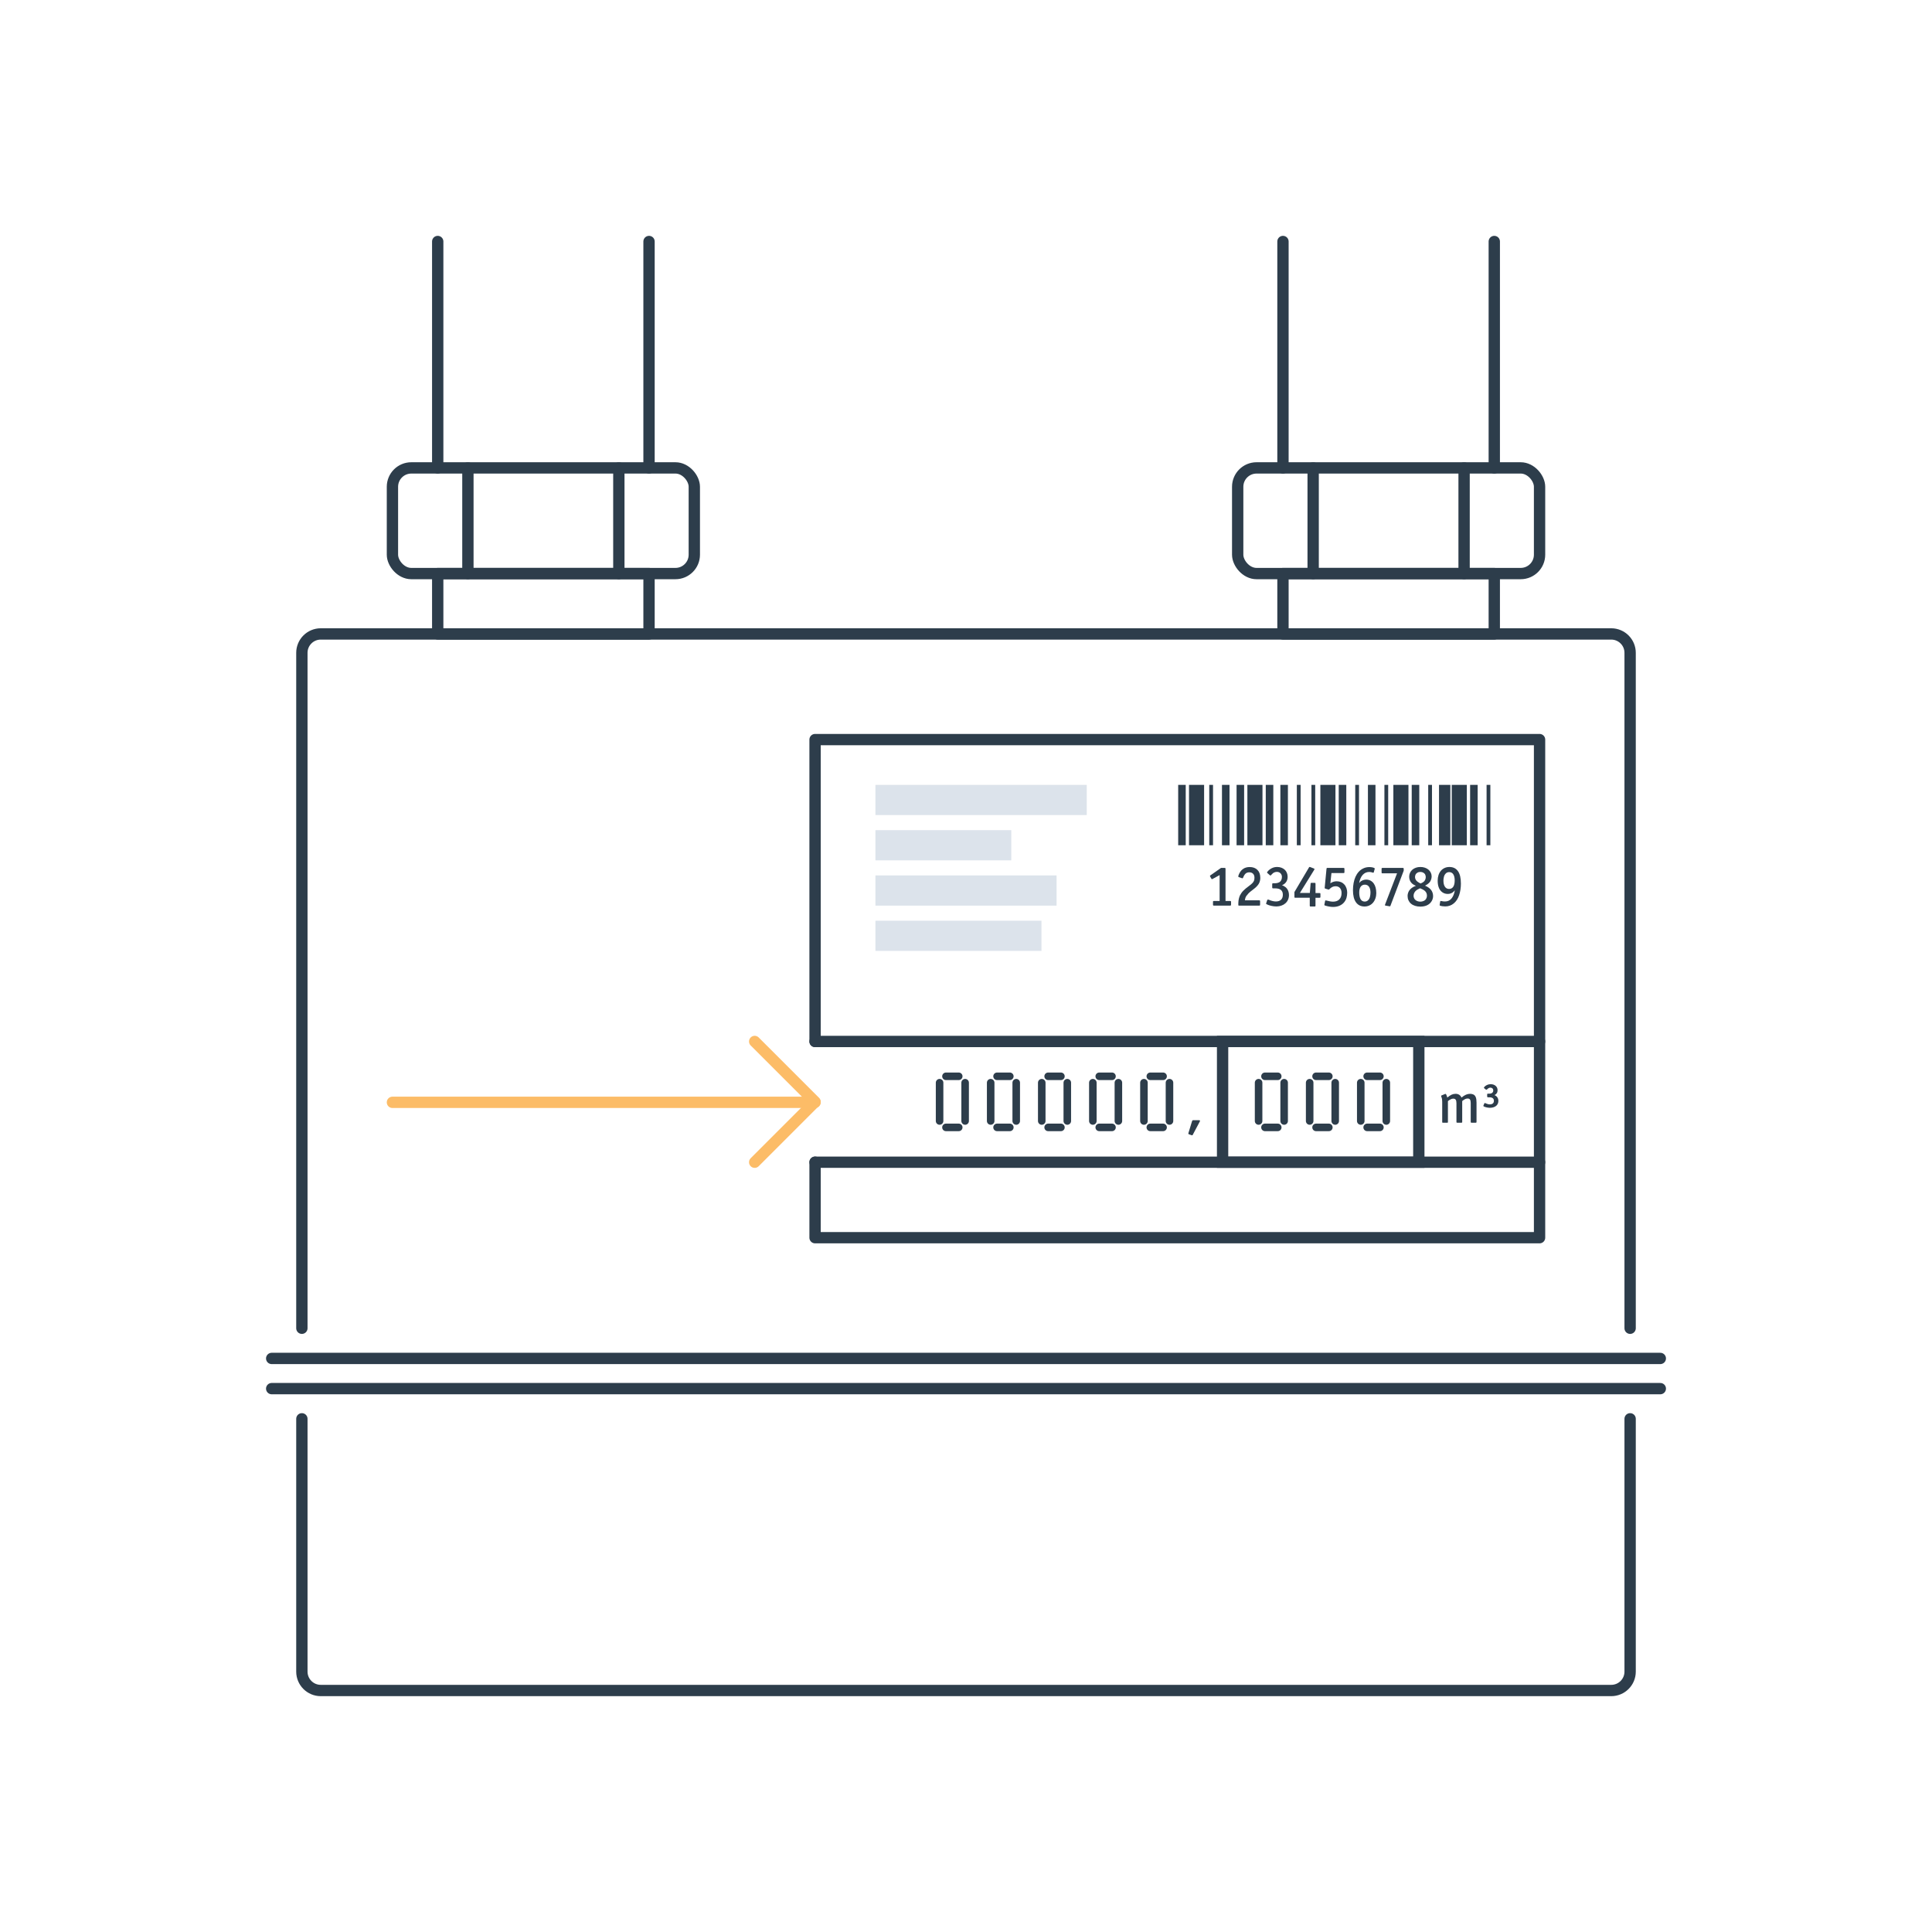 <?xml version="1.0" encoding="UTF-8"?>
<svg id="Ebene_1" data-name="Ebene 1" xmlns="http://www.w3.org/2000/svg" viewBox="0 0 1024 1024">
  <defs>
    <style>
      .cls-1, .cls-2, .cls-3, .cls-4, .cls-5, .cls-6, .cls-7 {
        stroke: #2d3d4b;
      }

      .cls-1, .cls-2, .cls-3, .cls-4, .cls-5, .cls-6, .cls-7, .cls-8 {
        fill: none;
      }

      .cls-1, .cls-2, .cls-3, .cls-8 {
        stroke-width: 6px;
      }

      .cls-1, .cls-2, .cls-4, .cls-5, .cls-6, .cls-7 {
        stroke-miterlimit: 10;
      }

      .cls-1, .cls-3, .cls-4, .cls-8 {
        stroke-linecap: round;
      }

      .cls-3, .cls-8 {
        stroke-linejoin: round;
      }

      .cls-4, .cls-6 {
        stroke-width: 4px;
      }

      .cls-5 {
        stroke-width: 2px;
      }

      .cls-7 {
        stroke-width: 8px;
      }

      .cls-9 {
        fill: #2d3d4b;
      }

      .cls-9, .cls-10 {
        stroke-width: 0px;
      }

      .cls-10 {
        fill: #dce3eb;
      }

      .cls-8 {
        stroke: #fcbc67;
      }
    </style>
  </defs>
  <g>
    <line class="cls-8" x1="432" y1="584.26" x2="208" y2="584.26"/>
    <polyline class="cls-8" points="400 616 432 584 400 552"/>
  </g>
  <rect class="cls-10" x="464" y="416" width="112" height="16"/>
  <rect class="cls-10" x="464" y="440" width="72" height="16"/>
  <rect class="cls-10" x="464" y="464" width="96" height="16"/>
  <rect class="cls-10" x="464" y="488" width="88" height="16"/>
  <path class="cls-3" d="M160,704v-358c0-5.52,4.48-10,10-10h684c5.52,0,10,4.48,10,10v358"/>
  <polyline class="cls-3" points="432 616 432 656 816 656 816 392 432 392 432 552"/>
  <g>
    <line class="cls-5" x1="788.92" y1="416" x2="788.92" y2="448"/>
    <line class="cls-6" x1="781.19" y1="416" x2="781.19" y2="448"/>
    <line class="cls-7" x1="773.45" y1="416" x2="773.45" y2="448"/>
    <line class="cls-2" x1="765.71" y1="416" x2="765.71" y2="448"/>
    <line class="cls-5" x1="757.98" y1="416" x2="757.98" y2="448"/>
    <line class="cls-6" x1="750.24" y1="416" x2="750.24" y2="448"/>
    <line class="cls-7" x1="742.51" y1="416" x2="742.51" y2="448"/>
    <line class="cls-5" x1="734.77" y1="416" x2="734.77" y2="448"/>
    <line class="cls-6" x1="727.03" y1="416" x2="727.03" y2="448"/>
    <line class="cls-5" x1="719.3" y1="416" x2="719.3" y2="448"/>
    <line class="cls-6" x1="711.56" y1="416" x2="711.56" y2="448"/>
    <line class="cls-7" x1="703.82" y1="416" x2="703.82" y2="448"/>
    <line class="cls-5" x1="696.09" y1="416" x2="696.09" y2="448"/>
    <line class="cls-5" x1="688.35" y1="416" x2="688.35" y2="448"/>
    <line class="cls-6" x1="680.62" y1="416" x2="680.62" y2="448"/>
    <line class="cls-6" x1="672.88" y1="416" x2="672.88" y2="448"/>
    <line class="cls-7" x1="665.14" y1="416" x2="665.14" y2="448"/>
    <line class="cls-6" x1="657.41" y1="416" x2="657.41" y2="448"/>
    <line class="cls-6" x1="649.67" y1="416" x2="649.67" y2="448"/>
    <line class="cls-5" x1="641.93" y1="416" x2="641.93" y2="448"/>
    <line class="cls-7" x1="634.2" y1="416" x2="634.2" y2="448"/>
    <line class="cls-6" x1="626.46" y1="416" x2="626.46" y2="448"/>
  </g>
  <g>
    <path class="cls-9" d="M646.41,463.83l-3.69,2.01c-.2.1-.32.15-.37.15-.1,0-.21-.11-.33-.33l-.58-1.01c-.1-.2-.15-.32-.15-.37,0-.1.1-.22.3-.37l5.58-3.9h1.86c.08,0,.19.01.32.03.13.02.2.18.2.49v17h2.38c.22,0,.37.04.44.11.07.07.11.21.11.41v1.43c0,.08-.02.19-.05.32-.03.13-.2.2-.5.2h-8.47c-.22,0-.37-.04-.44-.11-.07-.07-.11-.21-.11-.41v-1.43c0-.08,0-.19.03-.32.02-.13.18-.2.49-.2h2.99v-13.71Z"/>
    <path class="cls-9" d="M667.99,465.2c0,1.28-.29,2.39-.88,3.34-.59.94-1.57,1.92-2.96,2.94-1.3.97-2.12,1.67-2.47,2.07-.63.71-1.03,1.2-1.19,1.46-.37.65-.59,1.37-.67,2.16h7.52c.08,0,.19.02.33.05.14.03.21.2.21.5v1.77c0,.08-.02.19-.05.32-.03.13-.2.2-.5.2h-10.57c-.08,0-.17,0-.27-.03-.1-.02-.15-.16-.15-.43v-.82c.02-.87.11-1.66.27-2.36.16-.7.38-1.33.64-1.87.45-.89,1.05-1.72,1.81-2.48.76-.76,1.69-1.54,2.79-2.33.93-.69,1.58-1.23,1.95-1.63s.64-.8.82-1.2.27-.95.27-1.65c0-.89-.24-1.59-.73-2.1-.49-.51-1.16-.76-2.01-.76-.79,0-1.44.21-1.93.64-.5.43-.94,1.14-1.33,2.13-.1.26-.22.4-.37.4l-.27-.06-1.68-.58c-.18-.06-.27-.18-.27-.37,0-.12.06-.35.18-.7.12-.35.26-.67.43-.97.57-1.1,1.31-1.92,2.22-2.47.91-.55,1.99-.82,3.23-.82,1.73,0,3.09.5,4.1,1.51,1.01,1.01,1.51,2.39,1.51,4.16Z"/>
    <path class="cls-9" d="M683.18,474.4c0,.87-.16,1.69-.49,2.44-.32.75-.79,1.39-1.39,1.92-.6.53-1.26.92-1.98,1.17-.72.25-1.34.4-1.84.44-.51.04-.85.06-1.04.06-.77,0-1.56-.09-2.38-.26-.81-.17-1.42-.35-1.83-.52s-.67-.29-.79-.35c-.2-.1-.32-.18-.35-.23-.03-.05-.05-.09-.05-.11l.06-.21.58-1.74c.02-.06.07-.11.14-.15.07-.04.15-.06.23-.06h.15l.4.12c.57.26,1.18.48,1.84.64.66.16,1.26.24,1.81.24,1.18,0,2.09-.31,2.73-.93.64-.62.96-1.5.96-2.64s-.34-1.98-1.02-2.54c-.68-.56-1.7-.84-3.06-.84h-1.04c-.08,0-.19-.02-.32-.05-.13-.03-.2-.2-.2-.5v-1.61c0-.22.04-.37.11-.44.07-.07.21-.11.41-.11h1.07c.65,0,1.26-.12,1.83-.37.57-.24,1-.62,1.29-1.14.29-.52.44-1.11.44-1.78,0-.81-.25-1.47-.75-1.98-.5-.51-1.15-.76-1.96-.76-.45,0-.9.1-1.37.3s-1.02.66-1.64,1.37c-.18.18-.32.27-.4.27-.08-.02-.14-.05-.18-.09l-1.46-1.28c-.08-.06-.12-.14-.12-.24,0-.04.02-.11.06-.2.04-.09.08-.16.12-.2.63-.79,1.39-1.41,2.29-1.86.89-.45,1.85-.67,2.86-.67.81,0,1.56.13,2.25.38s1.28.61,1.78,1.07c.5.46.88,1.01,1.14,1.65.26.64.4,1.34.4,2.09,0,2.13-1,3.64-2.99,4.51.39.12.73.26,1.02.43.29.16.58.36.87.58.57.47,1.01,1.06,1.33,1.78.31.72.47,1.52.47,2.39Z"/>
    <path class="cls-9" d="M694.24,473.3l.4-4.9c0-.08.02-.18.05-.3.03-.12.19-.18.47-.18h1.61c.08,0,.18.02.3.05.12.03.18.19.18.47v4.9h2.1c.1,0,.21.01.33.03.12.02.18.19.18.52v1.43c0,.2-.04.34-.11.41-.07.07-.21.11-.41.11h-2.1v4.14c0,.08-.01.18-.03.3-.02.12-.17.18-.46.18h-2.04c-.1,0-.21-.01-.33-.03-.12-.02-.18-.17-.18-.46v-4.14h-7.65c-.08,0-.18,0-.3-.03-.12-.02-.18-.17-.18-.46v-2.53l7.68-12.98c.08-.12.15-.21.2-.26s.11-.08.17-.08c.12,0,.22.02.3.06l1.86.73c.06.02.15.06.26.12.11.06.17.14.17.24,0,.08-.04.19-.12.34l-7.62,12.31h5.27Z"/>
    <path class="cls-9" d="M714.03,473.3c0,.83-.12,1.68-.35,2.53s-.66,1.66-1.28,2.42c-.62.76-1.43,1.36-2.44,1.8-1.01.44-2.14.65-3.4.65-.63,0-1.33-.07-2.1-.21s-1.48-.31-2.13-.52c-.06-.02-.14-.06-.24-.11-.1-.05-.15-.14-.15-.26l.03-.24.37-1.89c.02-.16.12-.24.3-.24.06,0,.21.03.46.09.55.16,1.14.3,1.77.41.63.11,1.19.17,1.67.17,1.42,0,2.53-.4,3.32-1.2.79-.8,1.19-1.91,1.19-3.34,0-1.14-.28-2.03-.84-2.67s-1.33-.96-2.33-.96c-.63,0-1.21.13-1.75.4-.54.26-1.06.67-1.57,1.22-.1.1-.21.15-.33.15l-.21-.03-1.61-.49c-.1-.02-.18-.07-.23-.14-.05-.07-.08-.16-.08-.26l.03-.24.94-9.84c.02-.2.06-.33.12-.4.06-.06.19-.09.4-.09h8.47c.08,0,.19.02.32.05.13.03.2.21.2.53v1.64c0,.2-.04.34-.11.41s-.21.11-.41.11h-6.37l-.58,5.42c.16-.12.37-.24.61-.37.41-.22.85-.4,1.33-.52.48-.12.96-.18,1.45-.18.81,0,1.56.15,2.25.44s1.28.72,1.77,1.26.86,1.2,1.13,1.96c.26.76.4,1.6.4,2.51Z"/>
    <path class="cls-9" d="M729.47,473.18c0,1.06-.15,2.04-.46,2.94-.3.9-.74,1.68-1.29,2.33-.56.65-1.22,1.15-2,1.49-.77.35-1.6.52-2.5.52-1.97,0-3.48-.75-4.54-2.24-1.06-1.49-1.58-3.63-1.58-6.41,0-1.36.12-2.64.35-3.85.23-1.21.57-2.3,1-3.27.44-.97,1-1.85,1.69-2.62.69-.77,1.52-1.38,2.5-1.83.97-.45,2.03-.67,3.17-.67.59,0,1.14.06,1.64.17.51.11.86.25,1.07.41.08.06.13.13.15.21l-.03.12-.52,1.89c-.02.06-.06.11-.11.15-.05.04-.1.06-.14.06s-.15-.03-.33-.09c-.59-.22-1.19-.33-1.8-.33-1.38,0-2.53.51-3.46,1.52s-1.56,2.47-1.9,4.36c.3-.37.55-.63.73-.79.37-.3.82-.55,1.36-.75.54-.19,1.08-.29,1.63-.29.87,0,1.65.18,2.33.55.68.37,1.24.87,1.69,1.51.45.64.78,1.38,1,2.22s.33,1.74.33,2.7ZM726.39,473.15c0-1.36-.26-2.41-.78-3.15-.52-.74-1.25-1.11-2.21-1.11s-1.72.37-2.22,1.1c-.51.73-.76,1.77-.76,3.11,0,.69.06,1.35.18,1.96.12.62.3,1.13.55,1.54.24.41.55.72.91.93.37.21.78.32,1.25.32.71,0,1.31-.23,1.8-.7.49-.47.82-1.08,1-1.83s.27-1.47.27-2.16Z"/>
    <path class="cls-9" d="M737,480.03c-.02.06-.06.13-.11.21-.05.08-.13.12-.23.12l-.3-.03-1.95-.33c-.24-.06-.37-.14-.37-.24,0-.06.03-.18.09-.37l6.34-16.51h-7.68c-.1,0-.21,0-.34-.03-.12-.02-.18-.17-.18-.46v-1.86c0-.08.01-.19.03-.32.02-.13.18-.2.49-.2h10.66c.22,0,.37.04.44.11s.11.21.11.41v.94l-7.01,18.55Z"/>
    <path class="cls-9" d="M759.58,474.79c0,1.42-.47,2.65-1.4,3.69-1.24,1.36-3.04,2.04-5.39,2.04-1,0-1.92-.13-2.76-.4-.84-.26-1.56-.64-2.15-1.14-.59-.5-1.04-1.1-1.36-1.8-.32-.7-.47-1.48-.47-2.33,0-.51.08-1.02.24-1.52.16-.51.38-.95.64-1.34.73-1.08,1.91-1.91,3.53-2.5-1.04-.43-1.81-.92-2.32-1.49-.41-.43-.72-.93-.93-1.51s-.32-1.18-.32-1.81c0-.73.15-1.42.44-2.06.29-.64.71-1.19,1.23-1.65.53-.46,1.16-.81,1.89-1.07s1.52-.38,2.38-.38,1.65.12,2.38.37c.73.24,1.37.59,1.9,1.05.54.46.95,1,1.25,1.61.29.62.44,1.28.44,2,0,.57-.12,1.19-.37,1.86-.2.55-.53,1.06-.99,1.54s-1.17.97-2.15,1.48c.47.18.94.42,1.43.72.49.29.91.62,1.28.99s.66.74.87,1.11c.21.38.38.78.5,1.22.12.44.18.88.18,1.33ZM756.32,474.76c0-.65-.13-1.21-.4-1.68-.2-.37-.52-.73-.94-1.08-.43-.35-1.19-.76-2.29-1.2-.85.39-1.44.69-1.77.91-.51.35-.92.79-1.23,1.33-.32.54-.47,1.11-.47,1.72,0,.45.09.87.26,1.26s.42.73.75,1c.32.27.71.49,1.16.64.45.15.93.23,1.46.23.63,0,1.22-.13,1.78-.4.56-.26.98-.64,1.26-1.14.28-.5.43-1.03.43-1.6ZM755.68,464.86c0-.39-.09-.79-.26-1.22-.17-.43-.49-.78-.96-1.07-.47-.28-1.02-.43-1.64-.43s-1.15.14-1.61.43c-.47.28-.79.63-.96,1.05-.17.42-.26.81-.26,1.17,0,.65.2,1.25.59,1.8.4.55,1.18,1.11,2.36,1.68.57-.24,1.04-.5,1.43-.76.41-.28.73-.66.96-1.13.23-.47.35-.98.35-1.52Z"/>
    <path class="cls-9" d="M774.31,468.21c0,2.31-.32,4.4-.94,6.26-.63,1.86-1.58,3.32-2.86,4.37-1.28,1.06-2.78,1.58-4.51,1.58-.47,0-.96-.04-1.48-.11-.52-.07-.94-.17-1.26-.29-.06-.02-.11-.06-.15-.12-.04-.06-.06-.12-.06-.18v-.09l.3-1.86c.02-.16.11-.24.27-.24l.27.03c.67.16,1.33.24,1.98.24,2.76,0,4.51-1.98,5.24-5.94l-.55.61c-.41.43-.88.76-1.43.99-.55.23-1.14.35-1.77.35-1.36,0-2.51-.45-3.44-1.34-1.28-1.22-1.92-3.13-1.92-5.73,0-1.06.15-2.03.44-2.92.29-.89.72-1.66,1.26-2.3.55-.64,1.21-1.13,1.98-1.48s1.61-.52,2.53-.52c1.99,0,3.5.74,4.54,2.21,1.04,1.47,1.55,3.63,1.55,6.47ZM771.02,466.66c0-1.4-.25-2.49-.75-3.26-.5-.77-1.21-1.16-2.15-1.16-.73,0-1.34.23-1.81.7-.48.47-.81,1.05-.99,1.75-.18.7-.27,1.38-.27,2.03,0,1.4.26,2.49.79,3.27.53.78,1.26,1.17,2.19,1.17s1.72-.39,2.22-1.16c.51-.77.76-1.89.76-3.35Z"/>
  </g>
  <g>
    <path class="cls-9" d="M767.45,594.65c0,.18-.03.3-.08.35s-.17.08-.35.08h-2.16c-.08,0-.18,0-.29-.03-.11-.02-.17-.15-.17-.4v-10.6c0-.55-.03-1.01-.08-1.4-.05-.38-.15-.74-.29-1.07-.14-.33-.21-.55-.21-.67,0-.14.07-.24.21-.3l1.86-.76.24-.06c.12,0,.22.05.3.15.08.1.21.41.4.91.14.39.23.68.27.88.85-.71,1.61-1.22,2.27-1.52s1.37-.46,2.12-.46c1.48,0,2.53.66,3.14,1.98.87-.71,1.66-1.22,2.36-1.52.7-.3,1.44-.46,2.21-.46.71,0,1.32.14,1.83.41s.89.74,1.16,1.39c.26.65.4,1.6.4,2.86v10.23c0,.06-.01.15-.05.26-.03.11-.17.17-.41.17h-2.19c-.18,0-.3-.03-.35-.08-.05-.05-.08-.17-.08-.35v-10.08c0-.81-.13-1.4-.38-1.77-.25-.37-.68-.55-1.26-.55-.33,0-.69.07-1.1.21-.41.14-1,.52-1.77,1.13v11.09c0,.06,0,.14-.03.24s-.15.15-.4.15h-2.16c-.18,0-.3-.03-.37-.09-.06-.06-.09-.17-.09-.33v-9.9c0-.87-.13-1.5-.4-1.87-.26-.38-.69-.56-1.28-.56-.32,0-.65.06-.99.18-.33.12-.66.29-.98.49-.31.2-.6.42-.87.64v11.03Z"/>
    <path class="cls-9" d="M788.23,580.12c0-.08,0-.18.03-.29.02-.11.18-.17.49-.17h.64c.63,0,1.13-.15,1.51-.44.38-.29.56-.73.56-1.29,0-.43-.14-.78-.43-1.05-.28-.27-.65-.41-1.1-.41-.59,0-1.18.32-1.77.94-.18.12-.3.18-.37.18-.1,0-.18-.03-.24-.09l-.91-.73s-.08-.12-.12-.24c0-.04,0-.1.03-.17.02-.07.05-.13.09-.17.41-.49.91-.87,1.51-1.14.6-.27,1.23-.41,1.9-.41,1.1,0,1.99.29,2.67.88.68.59,1.02,1.36,1.02,2.32,0,.61-.13,1.12-.4,1.54-.26.42-.67.77-1.22,1.05.63.26,1.13.65,1.49,1.16s.55,1.13.55,1.86v.09c0,.39-.07.79-.21,1.22-.14.43-.41.83-.79,1.22-.39.39-.9.68-1.54.88s-1.26.3-1.87.3c-.53,0-1.11-.07-1.74-.2-.63-.13-1.13-.3-1.49-.5-.22-.12-.33-.23-.33-.33l.06-.18.46-1.1c.06-.16.17-.24.33-.24.1,0,.24.06.43.18.79.37,1.51.55,2.16.55.69,0,1.22-.16,1.6-.49.38-.32.56-.79.56-1.4,0-1.24-.8-1.86-2.41-1.86h-.64c-.08,0-.19-.02-.32-.05-.13-.03-.2-.18-.2-.44v-.98Z"/>
  </g>
  <g>
    <g>
      <line class="cls-4" x1="724.62" y1="570.46" x2="731.38" y2="570.46"/>
      <line class="cls-4" x1="724.62" y1="597.54" x2="731.38" y2="597.54"/>
      <line class="cls-4" x1="734.77" y1="573.85" x2="734.77" y2="594.15"/>
      <line class="cls-4" x1="721.23" y1="573.85" x2="721.23" y2="594.15"/>
    </g>
    <g>
      <line class="cls-4" x1="697.54" y1="570.46" x2="704.31" y2="570.46"/>
      <line class="cls-4" x1="697.54" y1="597.54" x2="704.31" y2="597.54"/>
      <line class="cls-4" x1="707.69" y1="573.85" x2="707.69" y2="594.15"/>
      <line class="cls-4" x1="694.15" y1="573.85" x2="694.15" y2="594.15"/>
    </g>
    <g>
      <line class="cls-4" x1="670.46" y1="570.46" x2="677.23" y2="570.46"/>
      <line class="cls-4" x1="670.46" y1="597.54" x2="677.23" y2="597.54"/>
      <line class="cls-4" x1="680.62" y1="573.85" x2="680.62" y2="594.15"/>
      <line class="cls-4" x1="667.08" y1="573.85" x2="667.08" y2="594.15"/>
    </g>
  </g>
  <g>
    <path class="cls-9" d="M636.04,594.06c0,.12-.05.26-.15.43l-3.62,6.82c-.04.06-.09.15-.15.26-.06.11-.15.17-.27.17-.06,0-.18-.03-.37-.09l-1.16-.4c-.26-.1-.41-.19-.44-.26s-.05-.13-.05-.17c0-.06.03-.18.09-.37l1.89-6.21c.06-.18.14-.31.24-.4s.25-.12.46-.12h2.92c.41,0,.61.11.61.33Z"/>
    <g>
      <line class="cls-4" x1="609.69" y1="570.46" x2="616.46" y2="570.46"/>
      <line class="cls-4" x1="609.69" y1="597.54" x2="616.46" y2="597.54"/>
      <line class="cls-4" x1="619.85" y1="573.85" x2="619.85" y2="594.15"/>
      <line class="cls-4" x1="606.31" y1="573.85" x2="606.31" y2="594.15"/>
    </g>
    <g>
      <line class="cls-4" x1="582.62" y1="570.46" x2="589.38" y2="570.46"/>
      <line class="cls-4" x1="582.62" y1="597.54" x2="589.38" y2="597.54"/>
      <line class="cls-4" x1="592.77" y1="573.85" x2="592.77" y2="594.15"/>
      <line class="cls-4" x1="579.23" y1="573.85" x2="579.23" y2="594.15"/>
    </g>
    <g>
      <line class="cls-4" x1="555.54" y1="570.46" x2="562.31" y2="570.46"/>
      <line class="cls-4" x1="555.54" y1="597.54" x2="562.31" y2="597.54"/>
      <line class="cls-4" x1="565.69" y1="573.85" x2="565.69" y2="594.15"/>
      <line class="cls-4" x1="552.15" y1="573.85" x2="552.15" y2="594.15"/>
    </g>
    <g>
      <line class="cls-4" x1="528.46" y1="570.46" x2="535.23" y2="570.46"/>
      <line class="cls-4" x1="528.46" y1="597.54" x2="535.23" y2="597.54"/>
      <line class="cls-4" x1="538.62" y1="573.85" x2="538.62" y2="594.15"/>
      <line class="cls-4" x1="525.08" y1="573.85" x2="525.08" y2="594.15"/>
    </g>
    <g>
      <line class="cls-4" x1="501.38" y1="570.46" x2="508.15" y2="570.46"/>
      <line class="cls-4" x1="501.38" y1="597.54" x2="508.15" y2="597.54"/>
      <line class="cls-4" x1="511.54" y1="573.85" x2="511.54" y2="594.15"/>
      <line class="cls-4" x1="498" y1="573.85" x2="498" y2="594.15"/>
    </g>
  </g>
  <line class="cls-3" x1="144" y1="720" x2="880" y2="720"/>
  <line class="cls-3" x1="144" y1="736" x2="880" y2="736"/>
  <path class="cls-3" d="M160,752v134c0,5.52,4.48,10,10,10h684c5.52,0,10-4.48,10-10v-134"/>
  <rect class="cls-3" x="208" y="248" width="160" height="56" rx="10" ry="10"/>
  <rect class="cls-3" x="232" y="304" width="112" height="32"/>
  <line class="cls-3" x1="232" y1="248" x2="232" y2="128"/>
  <line class="cls-3" x1="344" y1="248" x2="344" y2="128"/>
  <line class="cls-3" x1="248" y1="248" x2="248" y2="304"/>
  <line class="cls-3" x1="328" y1="248" x2="328" y2="304"/>
  <line class="cls-3" x1="816" y1="552" x2="432" y2="552"/>
  <line class="cls-3" x1="816" y1="616" x2="432" y2="616"/>
  <rect class="cls-1" x="648" y="552" width="104" height="64"/>
  <rect class="cls-3" x="656" y="248" width="160" height="56" rx="10" ry="10"/>
  <rect class="cls-3" x="680" y="304" width="112" height="32"/>
  <line class="cls-3" x1="680" y1="248" x2="680" y2="128"/>
  <line class="cls-3" x1="792" y1="248" x2="792" y2="128"/>
  <line class="cls-3" x1="696" y1="248" x2="696" y2="304"/>
  <line class="cls-3" x1="776" y1="248" x2="776" y2="304"/>
</svg>